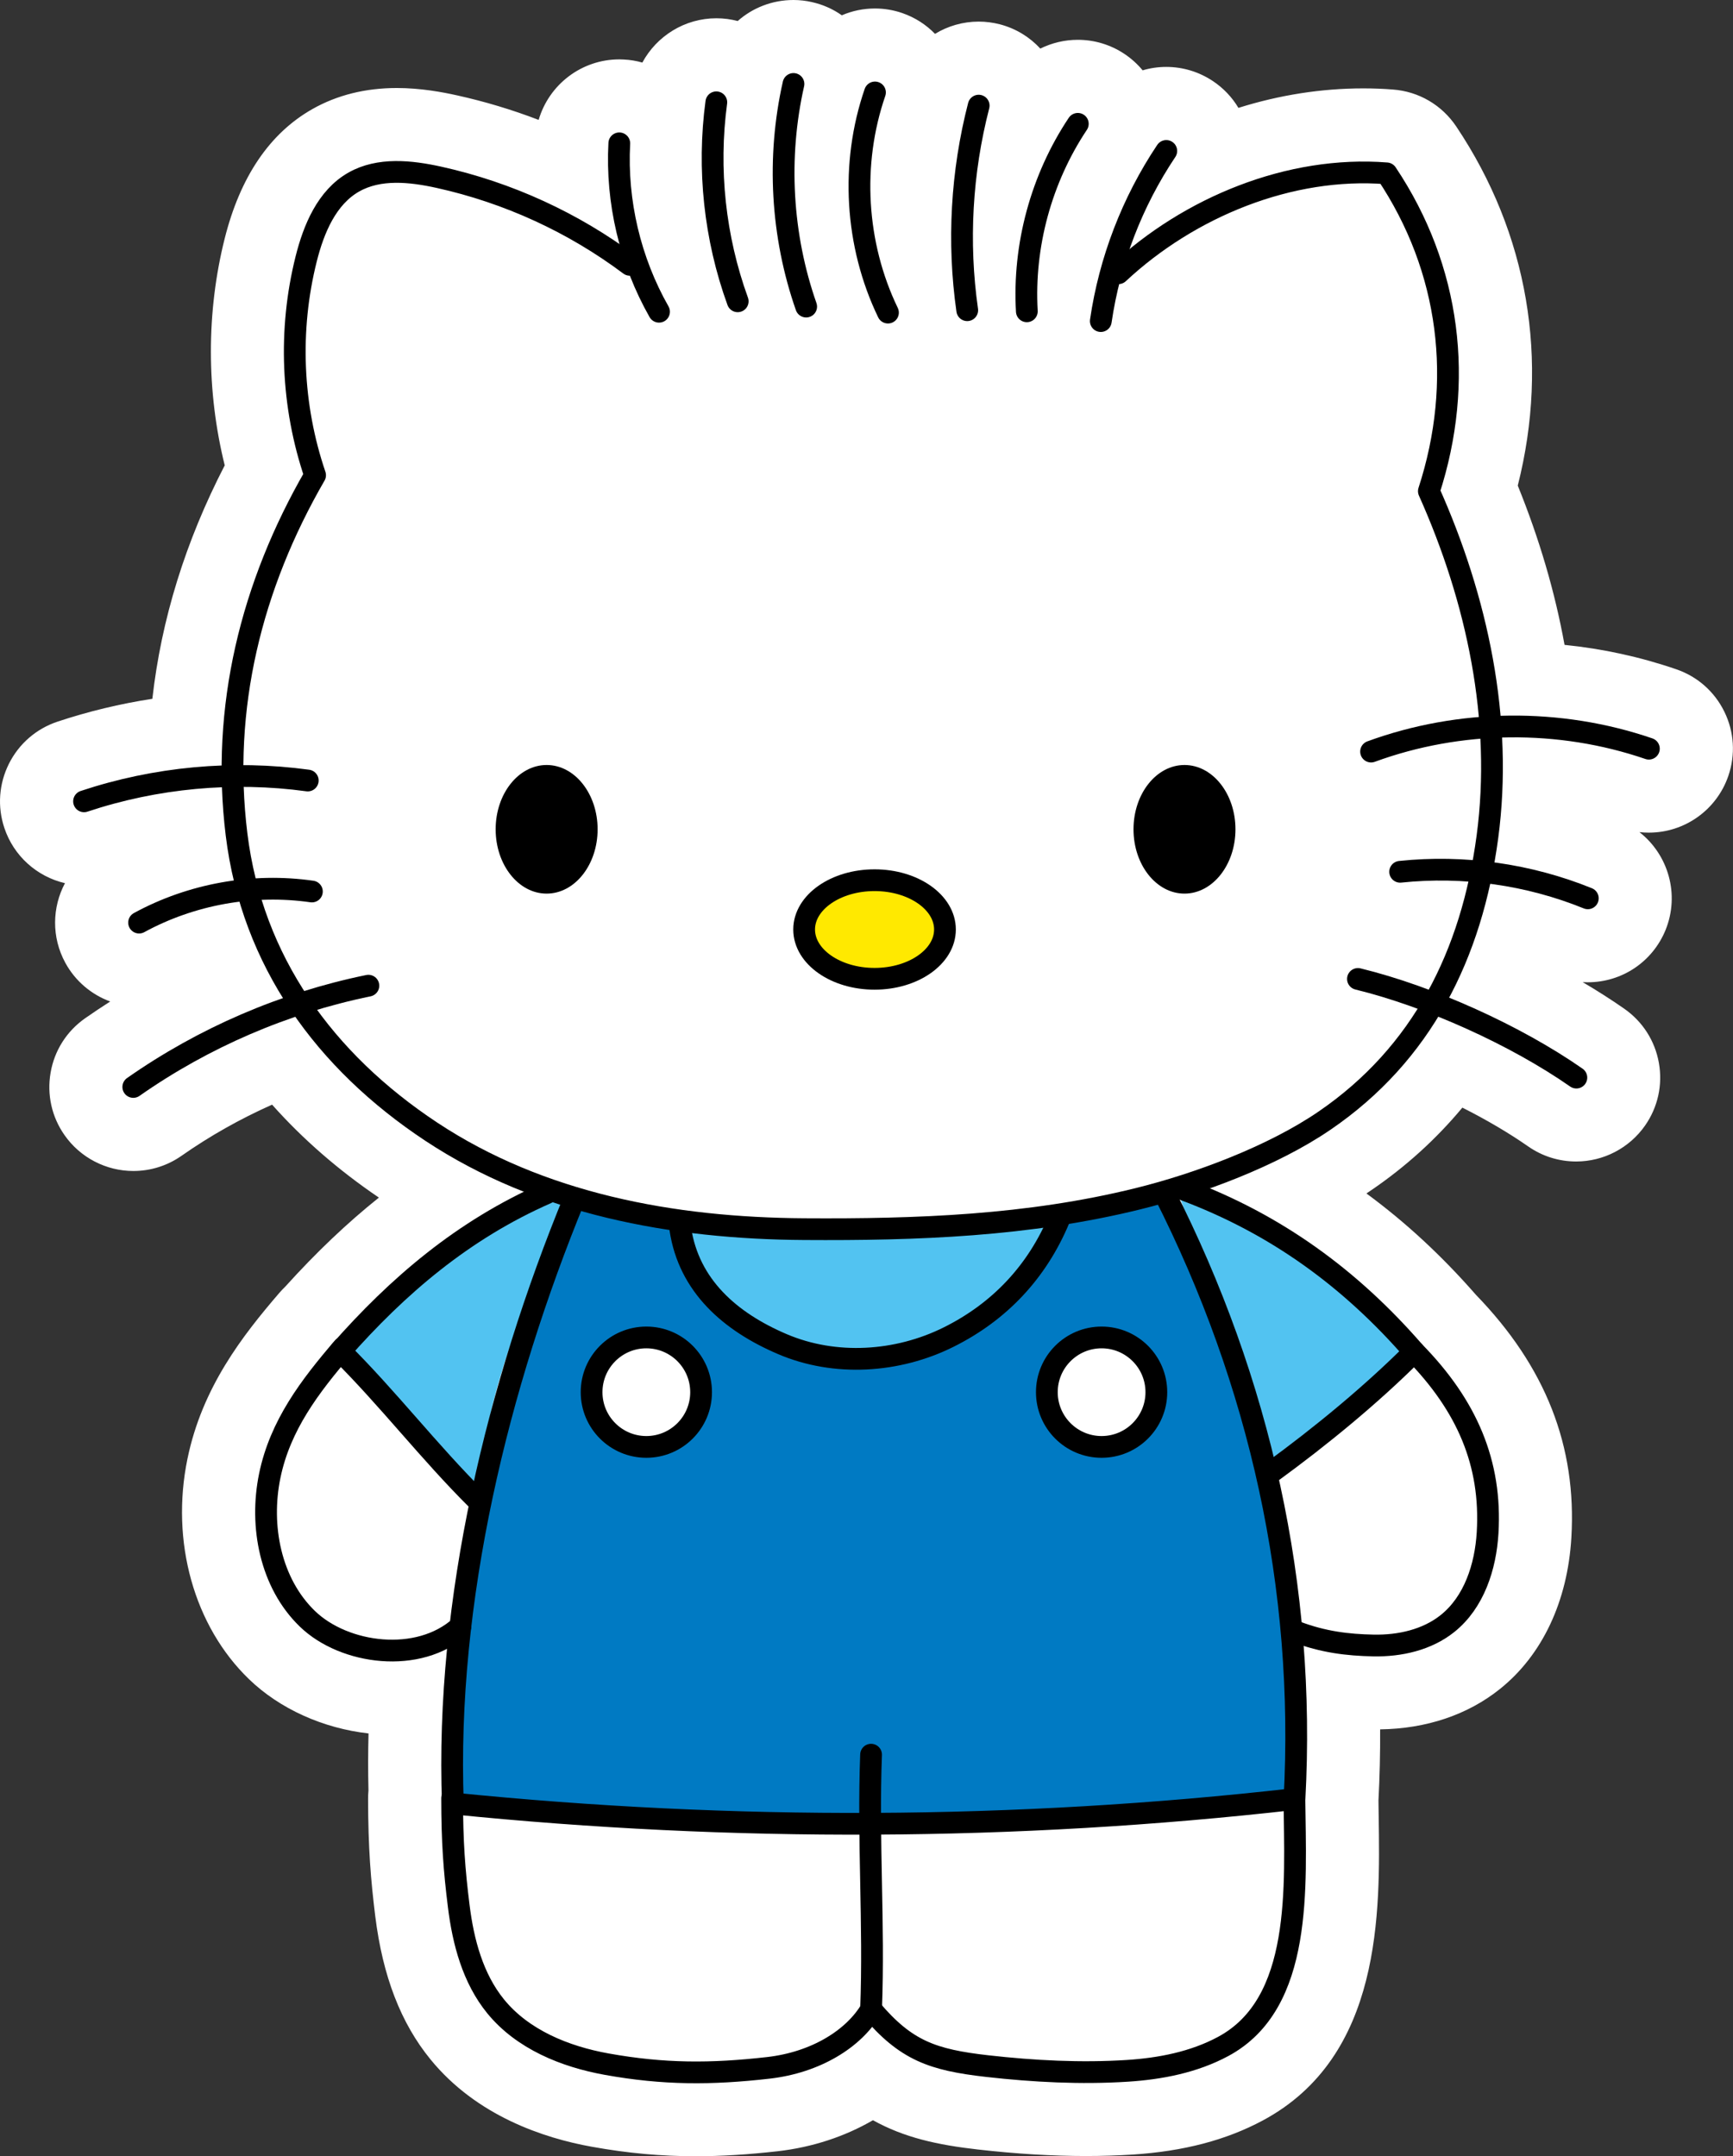 <?xml version="1.0" encoding="utf-8"?><svg xmlns="http://www.w3.org/2000/svg" xmlns:xlink="http://www.w3.org/1999/xlink" x="0px" y="0px" style="enable-background:new 0 0 238.98 297.43" version="1.1" viewBox="0 0 238.98 297.43" xml:space="preserve"><rect x="0" y="0" width="238.98" height="297.43" fill="#333333" stroke="none"/><style type="text/css">.st0{display:none;}
	
		.st1{display:inline;fill:#0000FF;stroke:#000000;stroke-width:6;stroke-linecap:round;stroke-linejoin:round;stroke-miterlimit:10;}
	.st2{fill:#FFFFFF;}
	.st3{fill:#007AC3;}
	.st4{fill:#52C3F1;}
	.st5{fill:#FFE900;}
	.st6{fill:none;stroke:#000000;stroke-width:3;stroke-linecap:round;stroke-linejoin:round;stroke-miterlimit:10;}</style><g id="Layer_9" class="st0"><rect width="610.96" height="662.83" x="-212.6" y="-169.47" class="st1"/></g><g id="Layer_6"/><g id="Layer_3"/><g id="Layer_5"/><g id="Layer_8"/><g id="Layer_7"/><g id="Layer_10"><g><g><path d="M95.97,292.43c-4.49,0-8.77-0.39-13.47-1.23c-5.81-1.04-13.86-3.67-19.25-10.28
				c-3.49-4.28-5.63-9.9-6.53-17.2c-0.61-4.88-0.96-9.01-0.96-15.69c0-0.28,0.02-0.56,0.06-0.84c-0.11-4.25-0.04-8.6,0.2-12.99
				c-0.64,0.06-1.29,0.08-1.95,0.08c-6.13,0-12.21-2.34-16.27-6.26c-6.36-6.16-9.07-16.04-7.06-25.79
				c1.79-8.7,6.92-15.23,11.59-20.66c0.17-0.2,0.37-0.4,0.58-0.59c6.01-6.68,11.98-11.96,18.33-16.15
				c-1.87-1.02-3.68-2.11-5.41-3.26c-6.63-4.39-12.28-9.5-16.85-15.23c-6.01,2.35-11.65,5.36-16.81,8.98
				c-1.12,0.78-2.42,1.2-3.78,1.2c-2.14,0-4.16-1.05-5.39-2.8c-1.01-1.44-1.4-3.19-1.1-4.92c0.3-1.73,1.26-3.24,2.7-4.25
				c5.32-3.73,11.08-6.92,17.19-9.5c-0.79-1.6-1.51-3.23-2.14-4.88c-2.56,0.65-5,1.61-7.31,2.87c-0.96,0.52-2.05,0.8-3.15,0.8
				c-2.41,0-4.62-1.31-5.78-3.43c-1.74-3.19-0.56-7.2,2.63-8.93c3.25-1.77,6.68-3.12,10.27-4.04c-0.08-0.51-0.15-1.02-0.21-1.53
				c-0.08-0.61-0.14-1.23-0.21-1.85c-4.17,0.49-8.27,1.4-12.22,2.72c-0.66,0.22-1.37,0.34-2.08,0.34c-2.84,0-5.35-1.81-6.24-4.5
				c-0.56-1.67-0.43-3.45,0.36-5.02c0.79-1.57,2.14-2.75,3.81-3.3c5.21-1.74,10.62-2.89,16.13-3.44C26.41,88.58,30,76.49,36.32,64.8
				c-2.8-9.91-2.99-20.72-0.5-30.67c1.81-7.24,4.99-12.06,9.71-14.74c2.64-1.5,5.73-2.26,9.18-2.26c2.84,0,5.5,0.51,7.25,0.9
				c5.76,1.27,11.46,3.28,16.84,5.92c-0.07-1.52-0.06-3.04,0.02-4.54c0.19-3.49,3.07-6.23,6.57-6.23c0.09,0,0.26,0,0.35,0.01
				c2.94,0.16,5.33,2.23,6.02,4.95c0.09-1.64,0.25-3.28,0.47-4.92c0.44-3.25,3.24-5.71,6.53-5.71c0.28,0,0.56,0.02,0.85,0.05
				c1.39,0.19,2.64,0.78,3.63,1.7C104.2,6.72,106.62,5,109.42,5c0.49,0,0.98,0.06,1.46,0.17c1.71,0.39,3.17,1.42,4.1,2.91
				c0.15,0.24,0.28,0.48,0.4,0.73c1.22-1.62,3.16-2.63,5.27-2.63c0.73,0,1.45,0.12,2.14,0.36c1.67,0.57,3,1.76,3.78,3.34
				c0.77,1.58,0.88,3.37,0.31,5.03c-1.9,5.51-2.29,11.53-1.17,17.3l0.4,0.01c0.03-6.56,0.86-13.02,2.48-19.28
				c0.75-2.9,3.37-4.93,6.37-4.93c0.56,0,1.12,0.07,1.66,0.21c3.5,0.91,5.62,4.51,4.71,8.02c-0.02,0.09-0.05,0.18-0.07,0.27
				c0.59-1.05,1.22-2.07,1.88-3.07c1.23-1.84,3.27-2.93,5.48-2.93c1.3,0,2.56,0.38,3.65,1.1c1.99,1.33,3.03,3.57,2.92,5.8
				c0.05-0.08,0.1-0.16,0.16-0.23c1.22-1.83,3.27-2.92,5.47-2.92c1.31,0,2.57,0.38,3.66,1.11c1.46,0.98,2.46,2.47,2.8,4.19
				c0.13,0.65,0.16,1.31,0.09,1.96c6.68-2.79,13.75-4.3,20.61-4.3c1.25,0,2.5,0.05,3.73,0.15c2.01,0.16,3.82,1.21,4.95,2.9
				c9.39,14.02,11.98,30.68,7.37,47.09c3.71,8.78,6.19,17.61,7.41,26.33c6.19,0.25,12.26,1.38,18.08,3.38
				c1.66,0.57,3,1.75,3.78,3.33c0.77,1.58,0.88,3.36,0.31,5.03c-0.91,2.66-3.42,4.45-6.23,4.45c-0.72,0-1.44-0.12-2.13-0.35
				c-4.18-1.43-8.52-2.31-12.96-2.61c-0.03,2.69-0.19,5.34-0.49,7.92c3.3,0.73,6.52,1.73,9.63,3c3.36,1.37,4.98,5.21,3.62,8.57
				c-1.02,2.5-3.41,4.11-6.1,4.11c-0.85,0-1.69-0.16-2.48-0.48c-2.33-0.95-4.75-1.71-7.24-2.27c-0.74,2.52-1.6,4.96-2.59,7.3
				c5.31,2.47,10.34,5.31,14.49,8.21c1.44,1.01,2.4,2.51,2.71,4.24c0.31,1.73-0.08,3.48-1.09,4.92c-1.23,1.76-3.25,2.81-5.4,2.81
				c-1.36,0-2.67-0.41-3.78-1.19c-3.79-2.65-8.45-5.24-13.39-7.48c-3.79,5.25-8.44,9.77-13.86,13.47c-2.18,1.49-4.67,2.93-7.41,4.3
				c7.69,4.57,14.6,10.41,20.93,17.68c8.64,8.88,12.52,18.63,11.85,29.81c-0.44,7.37-3.28,13.5-7.99,17.27
				c-4.62,3.7-10.1,4.47-13.88,4.47c-0.2,0-0.39,0-0.57-0.01c-1.44-0.03-2.78-0.11-4.06-0.24c0.18,4.99,0.14,10-0.13,14.96
				c0.01,0.74,0.03,2.38,0.03,2.38c0.2,12.67,0.47,30.02-13.33,37.43c-4.42,2.38-9.63,3.73-15.91,4.13
				c-1.97,0.13-4.02,0.19-6.1,0.19c-4.48,0-9.17-0.28-14.36-0.87c-6.26-0.71-10.74-1.8-15.06-5.03c-3.73,2.82-8.49,4.69-13.67,5.27
				C102.77,292.22,99.27,292.43,95.97,292.43z" class="st2"/><path d="M109.42,10c0.12,0,0.23,0.01,0.35,0.04c0.85,0.19,1.39,1.04,1.19,1.89c-1.85,8.15-1.73,16.86,0.28,25.02
				l7.25,0.12c-2.27-8.1-2.09-16.84,0.67-24.84c0.23-0.66,0.84-1.07,1.5-1.07c0.17,0,0.34,0.03,0.51,0.09
				c0.83,0.28,1.27,1.18,0.98,2.01c-2.65,7.69-2.74,16.13-0.36,23.86l9.46,0.16c-0.48-7.75,0.24-15.64,2.18-23.12
				c0.18-0.71,0.83-1.19,1.53-1.19c0.13,0,0.26,0.02,0.4,0.05c0.85,0.22,1.35,1.08,1.14,1.93c-1.87,7.24-2.56,14.88-2.07,22.38
				l5.63,0.1c0.54-7.55,3.04-14.94,7.25-21.25c0.3-0.46,0.81-0.7,1.32-0.7c0.3,0,0.61,0.09,0.88,0.27c0.73,0.48,0.92,1.47,0.44,2.19
				c-3.87,5.81-6.18,12.6-6.71,19.55l8.31,0.14c1.66-6.29,4.36-12.31,7.97-17.7c0.31-0.46,0.81-0.7,1.32-0.7
				c0.3,0,0.61,0.09,0.88,0.27c0.73,0.49,0.92,1.47,0.43,2.19c-2.57,3.84-4.63,8.02-6.18,12.39c9.33-7.59,20.89-11.9,32.02-11.9
				c1.12,0,2.23,0.04,3.34,0.13c0.48,0.04,0.92,0.29,1.19,0.7c8.88,13.27,11.08,29.1,6.21,44.63c4.58,10.39,7.35,20.87,8.26,30.99
				c0.61-0.02,1.22-0.03,1.83-0.03c6.46,0,12.92,1.05,19.09,3.16c0.83,0.28,1.27,1.18,0.98,2.01c-0.23,0.66-0.84,1.07-1.5,1.07
				c-0.17,0-0.34-0.03-0.51-0.09c-5.84-2-11.95-2.99-18.07-2.99c-0.54,0-1.07,0.01-1.61,0.02c0.24,4.73,0.07,9.37-0.53,13.87
				c-0.15,1.09-0.31,2.16-0.5,3.22c4.58,0.62,9.09,1.81,13.39,3.56c0.81,0.33,1.2,1.25,0.87,2.06c-0.25,0.61-0.84,0.99-1.47,0.99
				c-0.2,0-0.4-0.04-0.6-0.12c-4.11-1.67-8.42-2.8-12.81-3.38c-1.26,5.69-3.14,10.87-5.63,15.55c6.6,2.69,13.14,6.14,18.35,9.79
				c0.72,0.5,0.89,1.49,0.39,2.2c-0.31,0.44-0.8,0.68-1.3,0.68c-0.31,0-0.63-0.09-0.9-0.29c-5.14-3.59-11.61-6.99-18.12-9.62
				c-3.79,6.19-8.73,11.41-14.83,15.58c-4.32,2.95-10.12,5.76-16.44,8.03c11.11,4.71,20.66,11.75,29.1,21.46
				c7.78,7.95,11.13,16.25,10.54,26.12c-0.36,5.94-2.53,10.79-6.12,13.66c-3.45,2.76-7.67,3.38-10.75,3.38c-0.16,0-0.31,0-0.46,0
				c-3.68-0.07-6.63-0.51-9.52-1.41c0.52,6.96,0.6,13.97,0.22,21.02c0.01,0.84,0.02,1.69,0.04,2.56
				c0.19,12.02,0.42,26.98-10.7,32.95c-3.78,2.03-8.31,3.19-13.86,3.54c-1.87,0.12-3.79,0.18-5.78,0.18c-4.27,0-8.84-0.28-13.8-0.84
				c-7.09-0.8-11.12-2-15.71-6.86c-3.07,3.78-8.29,6.43-14.15,7.1c-3.67,0.42-6.98,0.63-10.15,0.63c-4.26,0-8.26-0.38-12.58-1.16
				c-4.97-0.89-11.83-3.1-16.26-8.52c-2.88-3.53-4.66-8.32-5.45-14.65c-0.58-4.68-0.92-8.65-0.92-15.08c0-0.15,0.03-0.3,0.07-0.44
				c-0.2-6.77,0.07-13.47,0.7-20.02c-2.29,1.17-4.87,1.71-7.46,1.71c-4.82,0-9.67-1.84-12.79-4.86c-5.14-4.98-7.31-13.1-5.64-21.19
				c1.55-7.53,6.03-13.23,10.48-18.41c0.08-0.09,0.17-0.17,0.27-0.24c8.25-9.22,16.49-15.71,25.68-20.21
				c-4.86-1.92-9.36-4.24-13.49-6.97c-7.35-4.87-13.32-10.61-17.84-17.03c-7.62,2.6-14.9,6.26-21.45,10.86
				c-0.28,0.19-0.59,0.29-0.91,0.29c-0.5,0-0.99-0.23-1.3-0.67c-0.5-0.71-0.33-1.7,0.39-2.2c6.57-4.61,13.85-8.31,21.47-11
				c-2.57-4.14-4.58-8.54-5.97-13.18c-4.55,0.57-8.99,1.98-13.03,4.19c-0.24,0.13-0.5,0.19-0.76,0.19c-0.56,0-1.1-0.3-1.39-0.83
				c-0.42-0.77-0.14-1.73,0.63-2.15c4.26-2.32,8.93-3.84,13.72-4.49c-0.47-1.99-0.84-4.02-1.09-6.09c-0.27-2.21-0.44-4.41-0.52-6.61
				c-6.27,0.25-12.5,1.37-18.44,3.35c-0.17,0.06-0.33,0.08-0.5,0.08c-0.66,0-1.28-0.42-1.5-1.08c-0.28-0.83,0.17-1.72,1-2
				c6.24-2.08,12.8-3.26,19.39-3.52c0.07-13.65,3.83-27.11,11.24-40.14c-3.12-9.6-3.5-20.24-1.04-30.03
				c1.46-5.84,3.86-9.63,7.33-11.6c2.11-1.2,4.43-1.61,6.71-1.61c2.17,0,4.3,0.37,6.17,0.78c8.69,1.92,17.08,5.57,24.45,10.6
				c-1.22-4.51-1.76-9.21-1.52-13.84c0.05-0.84,0.76-1.5,1.58-1.5c0.03,0,0.06,0,0.08,0c0.87,0.05,1.54,0.79,1.5,1.66
				c-0.3,5.64,0.63,11.41,2.65,16.73l8.98,0.15c-1.92-7.43-2.43-15.23-1.4-22.84c0.11-0.8,0.79-1.37,1.57-1.37
				c0.07,0,0.14,0,0.2,0.01c0.87,0.12,1.47,0.91,1.36,1.78c-1.01,7.5-0.45,15.19,1.55,22.48l6.08,0.1
				c-1.93-8.4-1.99-17.31-0.09-25.66C108.04,10.5,108.7,10,109.42,10 M163.01,166l-0.12-0.35c-0.02-0.01-0.04-0.02-0.07-0.03
				C162.89,165.75,162.95,165.87,163.01,166 M109.42,0c-2.93,0-5.64,1.08-7.69,2.9c-0.46-0.12-0.93-0.21-1.41-0.28
				c-0.54-0.07-1.04-0.1-1.54-0.1c-4.35,0-8.23,2.45-10.2,6.11c-0.82-0.23-1.67-0.38-2.55-0.42c-0.2-0.01-0.41-0.02-0.62-0.02
				c-5.25,0-9.72,3.51-11.13,8.35c-3.67-1.41-7.44-2.54-11.23-3.38c-1.98-0.44-5-1.02-8.33-1.02c-4.33,0-8.25,0.98-11.65,2.91
				c-5.89,3.34-9.96,9.36-12.09,17.87C28.44,43.05,28.46,54,30.99,64.19c-5.41,10.47-8.75,21.25-9.98,32.2
				c-4.45,0.68-8.83,1.74-13.08,3.15c-2.93,0.98-5.31,3.04-6.7,5.81c-1.38,2.77-1.61,5.91-0.63,8.85c1.29,3.88,4.5,6.72,8.36,7.62
				c-1.77,3.32-1.88,7.45,0.05,10.99c1.37,2.51,3.59,4.38,6.19,5.33c-1.18,0.75-2.33,1.53-3.47,2.32c-2.53,1.78-4.22,4.43-4.75,7.48
				c-0.53,3.05,0.15,6.12,1.93,8.65c2.16,3.08,5.71,4.93,9.48,4.93c2.39,0,4.69-0.73,6.65-2.1c3.88-2.72,8.06-5.08,12.48-7.05
				c4.21,4.73,9.14,9.03,14.73,12.82c-4.38,3.5-8.64,7.55-12.91,12.28c-0.28,0.27-0.55,0.55-0.8,0.84
				c-5.08,5.91-10.66,13.04-12.69,22.91c-2.35,11.41,0.9,23.06,8.48,30.39c4.24,4.1,10.23,6.79,16.49,7.49
				c-0.07,2.65-0.07,5.28-0.01,7.88c-0.03,0.35-0.05,0.7-0.05,1.04c0,6.91,0.38,11.36,0.99,16.31c1.03,8.26,3.52,14.72,7.62,19.74
				c6.36,7.79,15.61,10.85,22.24,12.04c5,0.9,9.56,1.31,14.35,1.31c3.49,0,7.18-0.23,11.28-0.69c4.77-0.54,9.27-2.03,13.14-4.28
				c4.3,2.4,8.9,3.41,14.47,4.04c5.38,0.61,10.26,0.9,14.92,0.9c2.18,0,4.34-0.07,6.42-0.2c7.01-0.45,12.89-1.99,17.96-4.71
				c16.48-8.85,16.17-28.75,15.97-41.92c-0.01-0.76-0.02-1.49-0.03-2.2c0.17-3.26,0.25-6.54,0.23-9.82
				c6.38-0.09,12.08-2.01,16.52-5.57c5.83-4.66,9.33-12.08,9.85-20.87c0.75-12.62-3.55-23.58-13.16-33.5
				c-4.7-5.38-9.71-10.02-15.1-13.98c0.24-0.16,0.48-0.32,0.71-0.48c4.73-3.23,8.92-7.03,12.52-11.36c3.33,1.68,6.42,3.5,9.06,5.34
				c1.94,1.36,4.24,2.09,6.63,2.09c3.78,0,7.33-1.85,9.5-4.95c1.77-2.53,2.45-5.61,1.91-8.65c-0.54-3.05-2.24-5.7-4.77-7.47
				c-1.78-1.24-3.7-2.47-5.74-3.67c0.23,0.01,0.46,0.02,0.7,0.02c4.73,0,8.94-2.83,10.73-7.21c1.99-4.91,0.38-10.39-3.6-13.5
				c0.43,0.05,0.86,0.07,1.3,0.07c4.95,0,9.35-3.14,10.96-7.83c1-2.93,0.81-6.07-0.55-8.85c-1.36-2.78-3.72-4.86-6.65-5.86
				c-4.98-1.71-10.14-2.83-15.39-3.36c-1.32-7.3-3.48-14.65-6.45-21.97c4.38-17.29,1.42-34.75-8.48-49.53
				c-1.99-2.97-5.17-4.83-8.72-5.1c-1.34-0.11-2.73-0.16-4.11-0.16c-5.78,0-11.58,0.92-17.21,2.69c-0.87-1.46-2.06-2.72-3.51-3.69
				c-1.92-1.28-4.14-1.96-6.44-1.96c-1.12,0-2.21,0.16-3.26,0.47c-0.71-0.86-1.56-1.63-2.52-2.27c-1.91-1.27-4.13-1.94-6.42-1.94
				c-1.82,0-3.59,0.43-5.17,1.21c-1.46-1.58-3.36-2.77-5.59-3.35c-0.94-0.24-1.92-0.37-2.91-0.37c-2.18,0-4.25,0.61-6.02,1.69
				c-1.22-1.26-2.75-2.26-4.52-2.87c-1.22-0.42-2.49-0.63-3.77-0.63c-1.6,0-3.15,0.33-4.56,0.94c-1.22-0.86-2.61-1.48-4.12-1.82
				C111.15,0.1,110.28,0,109.42,0L109.42,0z" class="st2"/></g><g><path d="M62.35,248.03c0,6.01,0.29,9.93,0.91,14.88c0.61,4.95,1.95,9.99,5.1,13.85c3.72,4.55,9.53,6.92,15.31,7.96
				c7.84,1.41,14.37,1.41,22.28,0.51c6.58-0.75,11.81-4.04,14.17-8.07c4.81,5.68,8.46,6.97,16.04,7.83
				c7.59,0.86,18.61,1.37,26.08-0.21c3.17-0.67,7.85-2.63,10.02-5.03c2.93-3.23,3.72-5.18,4.53-8.72c1.87-8.08,1.9-14.59,1.71-22.88
				" class="st2"/><path d="M79.25,165.25c-10.63,25.88-17.84,55.55-16.8,83.51c38.58,3.9,77.53,3.77,116.06-0.61
				c1.58-29.16-4.75-57.52-17.95-83.57" class="st3"/><path d="M86.85,36.53c-7.78-5.83-16.81-9.97-26.3-12.07c-3.93-0.87-8.27-1.33-11.76,0.65
				c-3.72,2.11-5.53,6.46-6.57,10.61C39.76,45.52,40.2,56,43.45,65.55c-8.81,15.24-12.98,32.08-10.83,49.55
				c2.15,17.47,12.16,31.27,26.84,40.99c15.09,9.99,33.33,13.34,51.43,13.45c15.61,0.1,30.88-0.45,46.03-4.19
				c8.36-2.06,18.6-5.9,25.71-10.76c13.49-9.21,20.31-22.94,22.48-39.13s-1.4-32.8-8.07-47.71c4.9-15.05,2.97-30.68-5.83-43.84
				c-13.34-1.05-27.2,4.65-36.98,13.78" class="st2"/><circle cx="89.13" cy="192.03" r="7.55" class="st2"/><circle cx="151.91" cy="192.03" r="7.55" class="st2"/><path d="M93.82,169.55c1.18,7.79,6.84,12.77,14.09,15.86c7.25,3.09,15.84,2.54,22.89-0.97
				c7.06-3.51,12.56-9.82,15.61-17.09C129.48,168.06,110.78,169.38,93.82,169.55z" class="st4"/><path d="M65.79,206.86c-6.6-6.55-12.26-13.95-18.86-20.5c7.9-8.96,16.91-16.7,28.45-21.78
				c1.55,0.48,2.42,0.53,3.97,1C72.47,177.99,66.81,192.71,65.79,206.86z" class="st4"/><path d="M162.24,163.71c12.59,4.71,23.97,12.61,32.78,22.75c-5.91,5.92-12.88,11.64-19.64,16.57" class="st4"/><path d="M47.33,185.86c-4.62,5.38-8.7,10.75-10.13,17.7s0.09,14.8,5.19,19.73s15.36,6.26,21.1,1.06
				c1.27-6.28,1.66-12.11,2.93-18.39C60.36,199.65,53.38,192.17,47.33,185.86z" class="st2"/><path d="M178.76,225.09c3.72,1.4,7.04,1.8,10.66,1.88c3.62,0.07,7.37-0.77,10.19-3.03
				c3.67-2.94,5.25-7.83,5.53-12.52c0.57-9.57-3.06-18.36-10.12-24.96c-6.72,4.97-13.03,10.4-19.14,16.1
				C176.48,210.29,177.42,217.45,178.76,225.09z" class="st2"/><ellipse cx="120.6" cy="128.21" class="st5" rx="9.71" ry="6.8"/><ellipse cx="163.34" cy="114.39" rx="7.03" ry="8.87"/><ellipse cx="75.38" cy="114.39" rx="7.03" ry="8.87"/><path d="M86.85,36.53c-7.78-5.83-16.81-9.97-26.3-12.07c-3.93-0.87-8.27-1.33-11.76,0.65
				c-3.72,2.11-5.53,6.46-6.57,10.61C39.76,45.52,40.2,56,43.45,65.55c-8.81,15.24-12.98,32.08-10.83,49.55
				c2.15,17.47,12.16,31.27,26.84,40.99c15.09,9.99,33.33,13.34,51.43,13.45c15.61,0.1,30.88-0.45,46.03-4.19
				c8.36-2.06,18.6-5.9,25.71-10.76c13.49-9.21,20.31-22.94,22.48-39.13s-1.4-32.8-8.07-47.71c4.9-15.05,2.97-30.68-5.83-43.84
				c-13.34-1.05-27.2,4.65-36.98,13.78" class="st6"/><path d="M79.25,165.25c-10.63,25.88-17.84,55.55-16.8,83.51c38.58,3.9,77.53,3.77,116.06-0.61
				c1.58-29.16-4.75-57.52-17.95-83.57" class="st6"/><circle cx="89.13" cy="192.03" r="7.55" class="st6"/><circle cx="151.91" cy="192.03" r="7.55" class="st6"/><path d="M93.82,169.55c1.18,7.79,6.84,12.77,14.09,15.86c7.25,3.09,15.84,2.54,22.89-0.97
				c7.06-3.51,12.22-9.02,15.26-16.29" class="st6"/><path d="M75.38,164.58c-11.55,5.07-20.55,12.81-28.45,21.78c6.6,6.55,12.26,13.95,18.86,20.5" class="st6"/><path d="M163.34,164.13c12.59,4.71,22.87,12.18,31.68,22.33c-5.91,5.92-12.88,11.64-19.64,16.57" class="st6"/><path d="M47.33,185.86c-4.62,5.38-8.7,10.75-10.13,17.7s0.09,14.8,5.19,19.73s15.36,6.26,21.1,1.06" class="st6"/><path d="M195.02,186.46c7.29,7.44,10.69,15.38,10.12,24.96c-0.28,4.69-1.86,9.59-5.53,12.52
				c-2.82,2.26-6.58,3.1-10.19,3.03c-3.62-0.07-6.94-0.48-10.66-1.88" class="st6"/><path d="M62.35,248.03c0,6.01,0.29,9.93,0.91,14.88c0.61,4.95,1.95,9.99,5.1,13.85c3.72,4.55,9.53,6.92,15.31,7.96
				c7.84,1.41,14.37,1.41,22.28,0.51c6.58-0.75,11.81-4.04,14.17-8.07c4.81,5.68,8.46,6.97,16.04,7.83
				c6.39,0.72,12.88,1.06,19.3,0.65c4.52-0.29,9.16-1.18,13.21-3.36c11.05-5.93,9.96-22.04,9.83-34.13" class="st6"/><path d="M120.12,277.16c0.45-11.76-0.45-23.37,0-35.13" class="st6"/><ellipse cx="120.6" cy="128.21" class="st6" rx="9.71" ry="6.8"/><path d="M141.6,42.94c-0.52-9.07,1.99-18.3,7.03-25.86" class="st6"/><path d="M151.8,44.29c1.22-8.36,4.33-16.45,9.03-23.47" class="st6"/><path d="M133.38,42.79c-1.34-9.39-0.79-19.04,1.58-28.22" class="st6"/><path d="M122.45,43.12c-4.52-9.37-5.18-20.53-1.79-30.37" class="st6"/><path d="M111.17,42.29c-3.43-9.8-4.04-20.58-1.75-30.71" class="st6"/><path d="M101.73,41.56c-3.17-8.74-4.19-18.24-2.95-27.45" class="st6"/><path d="M90.88,43c-3.98-7.01-5.91-15.18-5.48-23.23" class="st6"/><path d="M42.44,107.66c-10.32-1.41-20.97-0.42-30.85,2.87" class="st6"/><path d="M43.01,122.97c-8.13-1.17-16.62,0.36-23.83,4.29" class="st6"/><path d="M50.8,135.96c-11.61,2.38-22.72,7.17-32.42,13.97" class="st6"/><path d="M187.26,135.03c9.88,2.41,21.78,7.79,30.12,13.61" class="st6"/><path d="M193.08,120.25c8.75-0.92,17.73,0.35,25.88,3.66" class="st6"/><path d="M189.07,103.67c12.23-4.48,26-4.62,38.31-0.4" class="st6"/></g></g></g></svg>